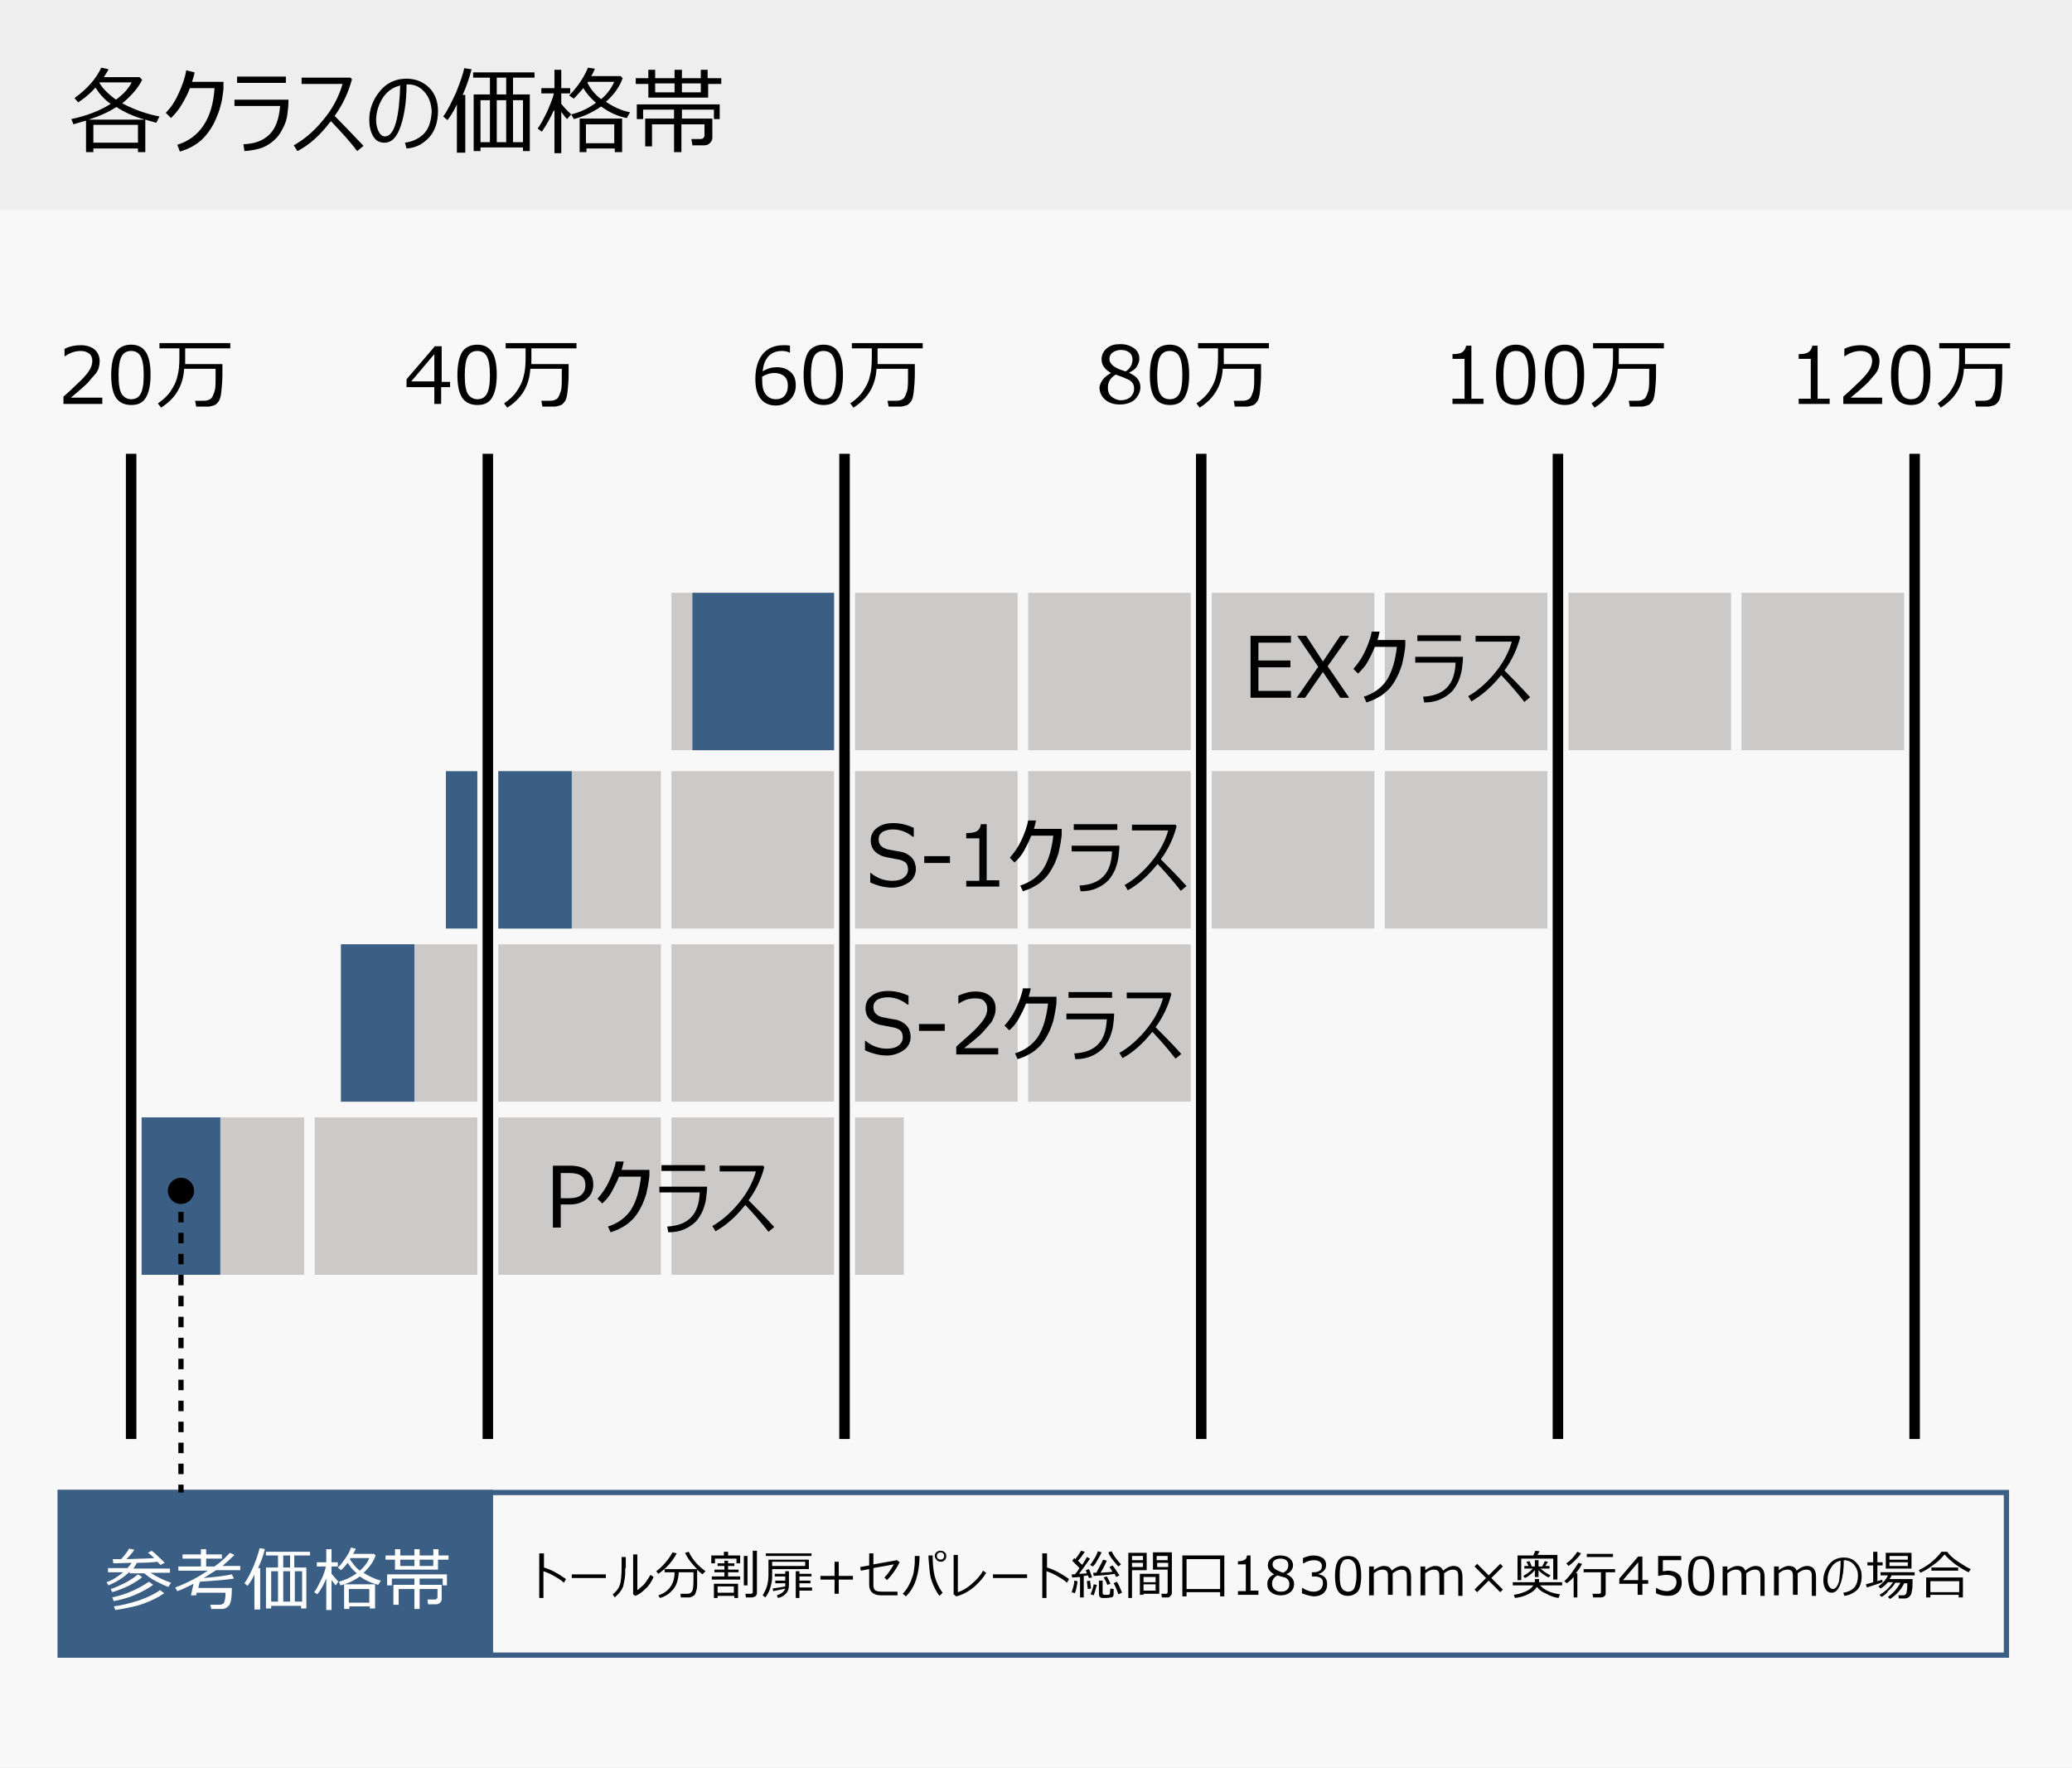 <?xml version="1.0" encoding="utf-8"?>
<!-- Generator: Adobe Illustrator 25.2.1, SVG Export Plug-In . SVG Version: 6.00 Build 0)  -->
<svg version="1.1" id="レイヤー_1" xmlns="http://www.w3.org/2000/svg" xmlns:xlink="http://www.w3.org/1999/xlink" x="0px"
	 y="0px" viewBox="0 0 395 337" style="enable-background:new 0 0 395 337;" xml:space="preserve">
<rect x="0" y="0" width="395" height="337" fill="#808080" stroke="none"/>
<style type="text/css">
	.st0{fill:#F9F8F8;}
	.st1{enable-background:new    ;}
	.st2{fill:none;stroke:#000000;stroke-width:2;}
	.st3{fill:#CCC9C9;}
	.st4{fill:#3B5E85;}
	.st5{fill:#EEEEEE;}
	.st6{fill:none;}
	.st7{fill:none;stroke:#3B5E85;}
	.st8{fill:#FFFFFF;}
	.st9{fill:none;stroke:#000000;stroke-dasharray:2,2;}
</style>
<g id="価格帯_0311更新_" transform="translate(-665 -9463)">
	<rect id="長方形_18" x="665" y="9465" class="st0" width="395" height="335"/>
	<g class="st1">
		<path d="M684.5,9540h-7.4v-1.4c0.8-0.7,1.7-1.5,2.6-2.4c1-0.9,1.7-1.7,2.2-2.4s0.7-1.4,0.7-2c0-0.6-0.2-1.1-0.6-1.4
			s-0.9-0.5-1.6-0.5c-1,0-2,0.3-3,1h-0.1v-1.4c1-0.5,2-0.7,3.1-0.7c1.1,0,2,0.3,2.6,0.8c0.6,0.5,1,1.3,1,2.2c0,0.5-0.1,1-0.2,1.4
			c-0.2,0.5-0.4,0.9-0.8,1.3s-0.8,0.9-1.2,1.4c-0.5,0.5-1.6,1.5-3.3,2.9h6V9540z"/>
		<path d="M690,9540.2c-1.3,0-2.3-0.5-2.9-1.4s-0.9-2.4-0.9-4.3s0.3-3.4,0.9-4.4c0.6-0.9,1.6-1.4,2.9-1.4c1.3,0,2.2,0.5,2.8,1.4
			c0.6,0.9,0.9,2.4,0.9,4.3c0,2-0.3,3.4-0.9,4.4C692.2,9539.8,691.3,9540.2,690,9540.2z M690,9529.9c-0.8,0-1.4,0.3-1.8,1
			c-0.4,0.7-0.6,1.9-0.6,3.6c0,1.7,0.2,3,0.6,3.6s1,1,1.8,1s1.4-0.3,1.8-1c0.4-0.7,0.6-1.9,0.6-3.6c0-1.7-0.2-2.9-0.6-3.6
			C691.4,9530.2,690.8,9529.9,690,9529.9z"/>
		<path d="M695.7,9540.7l-0.6-0.8c1-0.7,1.8-1.4,2.4-2.3c0.6-0.9,1.1-1.8,1.3-2.8c0.3-1,0.4-2.2,0.4-3.7v-1.7h-3.8v-1h13.5v1h-8.6
			v1.9c0,0.4,0,0.7,0,1.1h7.1v2c0,1.1-0.1,2.2-0.2,3.2c-0.1,1-0.3,1.7-0.6,2c-0.2,0.3-0.5,0.6-0.9,0.7c-0.4,0.1-0.7,0.2-0.9,0.2
			c-0.3,0-0.6,0-1,0c-0.6,0-1.1,0-1.4,0l-0.2-1.1c0.3,0,0.6,0,0.8,0c0.8,0,1.3,0,1.6-0.1c0.3-0.1,0.5-0.2,0.7-0.4s0.4-0.7,0.6-1.3
			c0.2-0.6,0.2-1.5,0.2-2.7v-1.6h-6C699.9,9536.6,698.4,9539,695.7,9540.7z"/>
	</g>
	<g class="st1">
		<path d="M750.7,9536.8h-1.6v3.2h-1.3v-3.2h-5.3v-1.5l5.4-6.3h1.3v6.8h1.6V9536.8z M747.8,9535.7v-5.2l-4.4,5.2H747.8z"/>
		<path d="M756,9540.2c-1.3,0-2.3-0.5-2.9-1.4s-0.9-2.4-0.9-4.3s0.3-3.4,0.9-4.4c0.6-0.9,1.6-1.4,2.9-1.4c1.3,0,2.2,0.5,2.8,1.4
			c0.6,0.9,0.9,2.4,0.9,4.3c0,2-0.3,3.4-0.9,4.4C758.2,9539.8,757.3,9540.2,756,9540.2z M756,9529.9c-0.8,0-1.4,0.3-1.8,1
			c-0.4,0.7-0.6,1.9-0.6,3.6c0,1.7,0.2,3,0.6,3.6s1,1,1.8,1s1.4-0.3,1.8-1c0.4-0.7,0.6-1.9,0.6-3.6c0-1.7-0.2-2.9-0.6-3.6
			C757.4,9530.2,756.8,9529.9,756,9529.9z"/>
		<path d="M761.7,9540.7l-0.6-0.8c1-0.7,1.8-1.4,2.4-2.3c0.6-0.9,1.1-1.8,1.3-2.8c0.3-1,0.4-2.2,0.4-3.7v-1.7h-3.8v-1h13.5v1h-8.6
			v1.9c0,0.4,0,0.7,0,1.1h7.1v2c0,1.1-0.1,2.2-0.2,3.2c-0.1,1-0.3,1.7-0.6,2c-0.2,0.3-0.5,0.6-0.9,0.7c-0.4,0.1-0.7,0.2-0.9,0.2
			c-0.3,0-0.6,0-1,0c-0.6,0-1.1,0-1.4,0l-0.2-1.1c0.3,0,0.6,0,0.8,0c0.8,0,1.3,0,1.6-0.1c0.3-0.1,0.5-0.2,0.7-0.4s0.4-0.7,0.6-1.3
			c0.2-0.6,0.2-1.5,0.2-2.7v-1.6h-6C765.9,9536.6,764.4,9539,761.7,9540.7z"/>
	</g>
	<g class="st1">
		<path d="M815.6,9528.9v1.3h-0.1c-0.4-0.2-0.9-0.3-1.4-0.3c-1.1,0-1.9,0.3-2.6,1c-0.6,0.7-1,1.6-1.1,2.9c0.9-0.6,1.8-0.8,2.7-0.8
			c1.1,0,1.9,0.3,2.6,0.9c0.7,0.6,1,1.4,1,2.6c0,1.1-0.4,2-1.1,2.7s-1.6,1.1-2.7,1.1c-1.2,0-2.2-0.4-2.9-1.3c-0.7-0.9-1-2.1-1-3.8
			c0-2,0.5-3.6,1.4-4.7c0.9-1.1,2.2-1.7,4-1.7C814.8,9528.8,815.2,9528.8,815.6,9528.9z M810.3,9534.8c0,0.4,0,0.6,0,0.7
			c0,1.2,0.2,2.1,0.7,2.7c0.5,0.6,1.1,0.9,1.9,0.9c0.7,0,1.3-0.2,1.7-0.7c0.4-0.5,0.6-1.1,0.6-1.9c0-0.7-0.2-1.3-0.6-1.7
			s-1.1-0.7-2-0.7C811.9,9534.1,811.1,9534.3,810.3,9534.8z"/>
		<path d="M822,9540.2c-1.3,0-2.3-0.5-2.9-1.4s-0.9-2.4-0.9-4.3s0.3-3.4,0.9-4.4c0.6-0.9,1.6-1.4,2.9-1.4c1.3,0,2.2,0.5,2.8,1.4
			c0.6,0.9,0.9,2.4,0.9,4.3c0,2-0.3,3.4-0.9,4.4C824.2,9539.8,823.3,9540.2,822,9540.2z M822,9529.9c-0.8,0-1.4,0.3-1.8,1
			c-0.4,0.7-0.6,1.9-0.6,3.6c0,1.7,0.2,3,0.6,3.6s1,1,1.8,1s1.4-0.3,1.8-1c0.4-0.7,0.6-1.9,0.6-3.6c0-1.7-0.2-2.9-0.6-3.6
			C823.4,9530.2,822.8,9529.9,822,9529.9z"/>
		<path d="M827.7,9540.7l-0.6-0.8c1-0.7,1.8-1.4,2.4-2.3c0.6-0.9,1.1-1.8,1.3-2.8c0.3-1,0.4-2.2,0.4-3.7v-1.7h-3.8v-1h13.5v1h-8.6
			v1.9c0,0.4,0,0.7,0,1.1h7.1v2c0,1.1-0.1,2.2-0.2,3.2c-0.1,1-0.3,1.7-0.6,2c-0.2,0.3-0.5,0.6-0.9,0.7c-0.4,0.1-0.7,0.2-0.9,0.2
			c-0.3,0-0.6,0-1,0c-0.6,0-1.1,0-1.4,0l-0.2-1.1c0.3,0,0.6,0,0.8,0c0.8,0,1.3,0,1.6-0.1c0.3-0.1,0.5-0.2,0.7-0.4s0.4-0.7,0.6-1.3
			c0.2-0.6,0.2-1.5,0.2-2.7v-1.6h-6C831.9,9536.6,830.4,9539,827.7,9540.7z"/>
	</g>
	<g class="st1">
		<path d="M876.8,9534.1L876.8,9534.1c-1.2-0.7-1.8-1.5-1.8-2.6c0-0.8,0.3-1.5,1-2.1s1.5-0.8,2.6-0.8c1.1,0,1.9,0.3,2.6,0.8
			s1,1.2,1,2c0,0.5-0.2,1-0.5,1.5c-0.3,0.5-0.8,0.8-1.4,1.1v0.1c1.4,0.6,2.1,1.5,2.1,2.7c0,0.9-0.4,1.7-1.1,2.4
			c-0.7,0.6-1.7,0.9-2.8,0.9c-1.2,0-2.1-0.3-2.8-0.9c-0.7-0.6-1.1-1.4-1.1-2.4C874.8,9535.7,875.5,9534.8,876.8,9534.1z
			 M877.7,9534.4c-1,0.6-1.5,1.4-1.5,2.5c0,0.7,0.2,1.3,0.7,1.7c0.5,0.4,1.1,0.7,1.8,0.7c0.7,0,1.3-0.2,1.8-0.6
			c0.4-0.4,0.7-0.9,0.7-1.6c0-0.5-0.1-0.8-0.3-1.1c-0.2-0.3-0.5-0.5-0.9-0.7C879.6,9535.1,878.8,9534.8,877.7,9534.4z M880.9,9531.5
			c0-0.5-0.2-1-0.6-1.3c-0.4-0.3-0.9-0.5-1.6-0.5c-0.6,0-1.2,0.2-1.6,0.5c-0.4,0.3-0.6,0.7-0.6,1.2c0,0.6,0.3,1,0.8,1.4
			c0.5,0.4,1.3,0.7,2.3,1C880.4,9533.3,880.9,9532.5,880.9,9531.5z"/>
		<path d="M888,9540.2c-1.3,0-2.3-0.5-2.9-1.4s-0.9-2.4-0.9-4.3s0.3-3.4,0.9-4.4c0.6-0.9,1.6-1.4,2.9-1.4c1.3,0,2.2,0.5,2.8,1.4
			c0.6,0.9,0.9,2.4,0.9,4.3c0,2-0.3,3.4-0.9,4.4C890.2,9539.8,889.3,9540.2,888,9540.2z M888,9529.9c-0.8,0-1.4,0.3-1.8,1
			c-0.4,0.7-0.6,1.9-0.6,3.6c0,1.7,0.2,3,0.6,3.6c0.4,0.7,1,1,1.8,1c0.8,0,1.4-0.3,1.8-1c0.4-0.7,0.6-1.9,0.6-3.6
			c0-1.7-0.2-2.9-0.6-3.6C889.4,9530.2,888.8,9529.9,888,9529.9z"/>
		<path d="M893.7,9540.7l-0.6-0.8c1-0.7,1.8-1.4,2.4-2.3c0.6-0.9,1.1-1.8,1.3-2.8c0.3-1,0.4-2.2,0.4-3.7v-1.7h-3.8v-1h13.5v1h-8.6
			v1.9c0,0.4,0,0.7,0,1.1h7.1v2c0,1.1-0.1,2.2-0.2,3.2c-0.1,1-0.3,1.7-0.6,2c-0.2,0.3-0.5,0.6-0.9,0.7c-0.4,0.1-0.7,0.2-0.9,0.2
			c-0.3,0-0.6,0-1,0c-0.6,0-1.1,0-1.4,0l-0.2-1.1c0.3,0,0.6,0,0.8,0c0.8,0,1.3,0,1.6-0.1c0.3-0.1,0.5-0.2,0.7-0.4s0.4-0.7,0.6-1.3
			c0.2-0.6,0.2-1.5,0.2-2.7v-1.6h-6C897.9,9536.6,896.4,9539,893.7,9540.7z"/>
	</g>
	<g class="st1">
		<path d="M947.8,9540h-5.9v-1h2.3v-7.6h-2.3v-0.9c0.9,0,1.5-0.1,1.9-0.4c0.4-0.3,0.6-0.7,0.7-1.2h1v10.1h2.3V9540z"/>
		<path d="M954,9540.2c-1.3,0-2.3-0.5-2.9-1.4s-0.9-2.4-0.9-4.3s0.3-3.4,0.9-4.4c0.6-0.9,1.6-1.4,2.9-1.4c1.3,0,2.2,0.5,2.8,1.4
			c0.6,0.9,0.9,2.4,0.9,4.3c0,2-0.3,3.4-0.9,4.4C956.2,9539.8,955.3,9540.2,954,9540.2z M954,9529.9c-0.8,0-1.4,0.3-1.8,1
			c-0.4,0.7-0.6,1.9-0.6,3.6c0,1.7,0.2,3,0.6,3.6c0.4,0.7,1,1,1.8,1c0.8,0,1.4-0.3,1.8-1c0.4-0.7,0.6-1.9,0.6-3.6
			c0-1.7-0.2-2.9-0.6-3.6C955.4,9530.2,954.8,9529.9,954,9529.9z"/>
		<path d="M963.3,9540.2c-1.3,0-2.3-0.5-2.9-1.4s-0.9-2.4-0.9-4.3s0.3-3.4,0.9-4.4c0.6-0.9,1.6-1.4,2.9-1.4c1.3,0,2.2,0.5,2.8,1.4
			c0.6,0.9,0.9,2.4,0.9,4.3c0,2-0.3,3.4-0.9,4.4C965.5,9539.8,964.6,9540.2,963.3,9540.2z M963.3,9529.9c-0.8,0-1.4,0.3-1.8,1
			c-0.4,0.7-0.6,1.9-0.6,3.6c0,1.7,0.2,3,0.6,3.6c0.4,0.7,1,1,1.8,1c0.8,0,1.4-0.3,1.8-1c0.4-0.7,0.6-1.9,0.6-3.6
			c0-1.7-0.2-2.9-0.6-3.6C964.7,9530.2,964.1,9529.9,963.3,9529.9z"/>
		<path d="M969,9540.7l-0.6-0.8c1-0.7,1.8-1.4,2.4-2.3c0.6-0.9,1.1-1.8,1.3-2.8c0.3-1,0.4-2.2,0.4-3.7v-1.7h-3.8v-1h13.5v1h-8.6v1.9
			c0,0.4,0,0.7,0,1.1h7.1v2c0,1.1-0.1,2.2-0.2,3.2c-0.1,1-0.3,1.7-0.6,2c-0.2,0.3-0.5,0.6-0.9,0.7c-0.4,0.1-0.7,0.2-0.9,0.2
			c-0.3,0-0.6,0-1,0c-0.6,0-1.1,0-1.4,0l-0.2-1.1c0.3,0,0.6,0,0.8,0c0.8,0,1.3,0,1.6-0.1c0.3-0.1,0.5-0.2,0.7-0.4s0.4-0.7,0.6-1.3
			c0.2-0.6,0.2-1.5,0.2-2.7v-1.6h-6C973.2,9536.6,971.7,9539,969,9540.7z"/>
	</g>
	<g class="st1">
		<path d="M1013.8,9540h-5.9v-1h2.3v-7.6h-2.3v-0.9c0.9,0,1.5-0.1,1.9-0.4c0.4-0.3,0.6-0.7,0.7-1.2h1v10.1h2.3V9540z"/>
		<path d="M1023.8,9540h-7.4v-1.4c0.8-0.7,1.7-1.5,2.6-2.4c1-0.9,1.7-1.7,2.2-2.4s0.7-1.4,0.7-2c0-0.6-0.2-1.1-0.6-1.4
			s-0.9-0.5-1.6-0.5c-1,0-2,0.3-3,1h-0.1v-1.4c1-0.5,2-0.7,3.1-0.7c1.1,0,2,0.3,2.6,0.8c0.6,0.5,1,1.3,1,2.2c0,0.5-0.1,1-0.2,1.4
			c-0.2,0.5-0.4,0.9-0.8,1.3c-0.3,0.4-0.8,0.9-1.2,1.4c-0.5,0.5-1.6,1.5-3.3,2.9h6V9540z"/>
		<path d="M1029.3,9540.2c-1.3,0-2.3-0.5-2.9-1.4s-0.9-2.4-0.9-4.3s0.3-3.4,0.9-4.4c0.6-0.9,1.6-1.4,2.9-1.4c1.3,0,2.2,0.5,2.8,1.4
			c0.6,0.9,0.9,2.4,0.9,4.3c0,2-0.3,3.4-0.9,4.4C1031.5,9539.8,1030.6,9540.2,1029.3,9540.2z M1029.3,9529.9c-0.8,0-1.4,0.3-1.8,1
			c-0.4,0.7-0.6,1.9-0.6,3.6c0,1.7,0.2,3,0.6,3.6c0.4,0.7,1,1,1.8,1c0.8,0,1.4-0.3,1.8-1c0.4-0.7,0.6-1.9,0.6-3.6
			c0-1.7-0.2-2.9-0.6-3.6C1030.7,9530.2,1030.1,9529.9,1029.3,9529.9z"/>
		<path d="M1035,9540.7l-0.6-0.8c1-0.7,1.8-1.4,2.4-2.3c0.6-0.9,1.1-1.8,1.3-2.8c0.3-1,0.4-2.2,0.4-3.7v-1.7h-3.8v-1h13.5v1h-8.6
			v1.9c0,0.4,0,0.7,0,1.1h7.1v2c0,1.1-0.1,2.2-0.2,3.2c-0.1,1-0.3,1.7-0.6,2c-0.2,0.3-0.5,0.6-0.9,0.7c-0.4,0.1-0.7,0.2-0.9,0.2
			c-0.3,0-0.6,0-1,0c-0.6,0-1.1,0-1.4,0l-0.2-1.1c0.3,0,0.6,0,0.8,0c0.8,0,1.3,0,1.6-0.1c0.3-0.1,0.5-0.2,0.7-0.4s0.4-0.7,0.6-1.3
			c0.2-0.6,0.2-1.5,0.2-2.7v-1.6h-6C1039.2,9536.6,1037.7,9539,1035,9540.7z"/>
	</g>
	<line id="線_6" class="st2" x1="690" y1="9549.5" x2="690" y2="9737.3"/>
	<line id="線_6-2" class="st2" x1="758" y1="9549.5" x2="758" y2="9737.3"/>
	<line id="線_6-3" class="st2" x1="826" y1="9549.5" x2="826" y2="9737.3"/>
	<line id="線_6-4" class="st2" x1="894" y1="9549.5" x2="894" y2="9737.3"/>
	<line id="線_6-5" class="st2" x1="962" y1="9549.5" x2="962" y2="9737.3"/>
	<line id="線_6-6" class="st2" x1="1030" y1="9549.5" x2="1030" y2="9737.3"/>
	<g id="p" transform="translate(0 -40)">
		<rect id="長方形_19" x="692" y="9716" class="st3" width="31" height="30"/>
		<rect id="長方形_26" x="725" y="9716" class="st3" width="31" height="30"/>
	</g>
	<g id="p-2" transform="translate(68 -40)">
		<rect id="長方形_19-2" x="692" y="9716" class="st3" width="31" height="30"/>
		<rect id="長方形_26-2" x="725" y="9716" class="st3" width="31" height="30"/>
	</g>
	<g id="s-2" transform="translate(68 -73)">
		<rect id="長方形_19-3" x="692" y="9716" class="st3" width="31" height="30"/>
		<rect id="長方形_26-3" x="725" y="9716" class="st3" width="31" height="30"/>
	</g>
	<g id="s-2-2" transform="translate(136 -73)">
		<rect id="長方形_19-4" x="692" y="9716" class="st3" width="31" height="30"/>
		<rect id="長方形_26-4" x="725" y="9716" class="st3" width="31" height="30"/>
	</g>
	<g id="s-1" transform="translate(68 -106)">
		<rect id="長方形_19-5" x="692" y="9716" class="st3" width="31" height="30"/>
		<rect id="長方形_26-5" x="725" y="9716" class="st3" width="31" height="30"/>
	</g>
	<g id="s-1-2" transform="translate(136 -106)">
		<rect id="長方形_19-6" x="692" y="9716" class="st3" width="31" height="30"/>
		<rect id="長方形_26-6" x="725" y="9716" class="st3" width="31" height="30"/>
	</g>
	<g id="s-1-3" transform="translate(204 -106)">
		<rect id="長方形_19-7" x="692" y="9716" class="st3" width="31" height="30"/>
		<rect id="長方形_26-7" x="725" y="9716" class="st3" width="31" height="30"/>
	</g>
	<g id="EX" transform="translate(136 -140)">
		<rect id="長方形_19-8" x="692" y="9716" class="st3" width="31" height="30"/>
		<rect id="長方形_26-8" x="725" y="9716" class="st3" width="31" height="30"/>
	</g>
	<g id="EX-2" transform="translate(204 -140)">
		<rect id="長方形_19-9" x="692" y="9716" class="st3" width="31" height="30"/>
		<rect id="長方形_26-9" x="725" y="9716" class="st3" width="31" height="30"/>
	</g>
	<g id="EX-3" transform="translate(272 -140)">
		<rect id="長方形_19-10" x="692" y="9716" class="st3" width="31" height="30"/>
		<rect id="長方形_26-10" x="725" y="9716" class="st3" width="31" height="30"/>
	</g>
	<rect id="_32万" x="730" y="9643" class="st3" width="26" height="30"/>
	<rect id="_39万" x="750" y="9610" class="st4" width="6" height="30"/>
	<rect id="_50万" x="793" y="9576" class="st3" width="31" height="30"/>
	<rect id="マーキング" x="692" y="9676" class="st4" width="15" height="30"/>
	<rect id="マーキング-2" x="797" y="9576" class="st4" width="27" height="30"/>
	<rect id="マーキング-3" x="730" y="9643" class="st4" width="14" height="30"/>
	<g class="st1">
		<path d="M771.9,9692.6v4.4h-1.5v-11.8h3.2c1.5,0,2.6,0.3,3.4,1s1.1,1.5,1.1,2.6c0,1.1-0.4,2-1.2,2.7c-0.8,0.7-1.9,1.1-3.3,1.1
			H771.9z M771.9,9686.5v4.9h1.5c1.2,0,2-0.2,2.5-0.7c0.5-0.5,0.7-1.1,0.7-1.8s-0.2-1.3-0.7-1.7s-1.3-0.6-2.3-0.6H771.9z"/>
		<path d="M783.9,9684.4c-0.1,0.5-0.2,1-0.4,1.6h5.3l0,1.1c0,0.3-0.1,0.8-0.2,1.5c-0.1,0.7-0.3,1.4-0.4,2c-0.2,0.6-0.4,1.2-0.7,1.9
			c-0.3,0.6-0.6,1.2-1,1.8s-0.8,1.1-1.3,1.5c-0.5,0.5-1.1,0.9-1.7,1.2c-0.6,0.4-1.3,0.6-2.1,0.9l-0.5-1.1c1.9-0.6,3.4-1.7,4.4-3.2
			c1-1.6,1.6-3.7,1.9-6.3h-4.2c-0.4,1-0.9,2-1.4,2.9c-0.5,0.9-1.1,1.6-1.8,2.2l-0.9-0.9c0.8-0.9,1.6-2,2.2-3.3s1.1-2.6,1.3-3.8
			L783.9,9684.4z"/>
		<path d="M799.8,9689c0,0.9-0.1,1.8-0.2,2.5c-0.1,0.7-0.3,1.4-0.6,2.2c-0.3,0.7-0.7,1.4-1.3,2.1c-0.6,0.6-1.3,1.1-2.2,1.5
			c-0.9,0.4-1.9,0.6-3.1,0.6l-0.2-1.1c1.9-0.1,3.4-0.6,4.5-1.7c1.1-1.1,1.6-2.7,1.7-4.8h-7.7v-1.1H799.8z M799.4,9686.2h-8.3v-1.1
			h8.3V9686.2z"/>
		<path d="M801.4,9697.7l-0.6-1c1.6-0.9,3.3-2.3,4.9-4.2c1.6-1.9,2.8-4,3.4-6.2h-6.9v-1.1h8.3l0.2,0.3c-0.6,2.3-1.6,4.4-3,6.3
			c1.3,1.3,3,3,4.9,5.1l-1.1,0.9c-1.1-1.4-2.5-3.1-4.4-5.1c-0.1,0.1-0.1,0.1-0.2,0.2C805.2,9695,803.4,9696.6,801.4,9697.7z"/>
	</g>
	<g class="st1">
		<path d="M834.1,9664.2c-1.3,0-2.7-0.3-4.2-1v-1.8h0.1c1.2,1,2.6,1.5,4.1,1.5c0.9,0,1.7-0.2,2.2-0.6c0.5-0.4,0.8-0.9,0.8-1.5
			c0-0.5-0.1-0.9-0.3-1.2s-0.6-0.5-1.2-0.7l-2.6-0.5c-1-0.2-1.7-0.6-2.2-1.1c-0.5-0.5-0.8-1.2-0.8-2.1c0-1,0.4-1.8,1.2-2.4
			s1.8-0.9,3.1-0.9c1.3,0,2.6,0.3,3.9,0.9v1.7H838c-1.1-0.9-2.4-1.4-3.8-1.4c-0.8,0-1.5,0.2-2,0.5c-0.5,0.4-0.7,0.8-0.7,1.4
			c0,1,0.6,1.6,1.7,1.9c0.7,0.1,1.4,0.3,2.2,0.4s1.4,0.4,1.7,0.6c0.3,0.2,0.6,0.4,0.8,0.7c0.2,0.2,0.4,0.5,0.5,0.9
			c0.1,0.3,0.2,0.7,0.2,1.1c0,1-0.4,1.9-1.2,2.5S835.4,9664.2,834.1,9664.2z"/>
		<path d="M845.1,9659.5h-4.9v-1.3h4.9V9659.5z"/>
		<path d="M855.2,9664h-7.9v-1.5c0.8-0.7,1.8-1.6,2.8-2.5s1.8-1.8,2.3-2.5c0.5-0.7,0.8-1.4,0.8-2.2c0-0.6-0.2-1.1-0.6-1.5
			c-0.4-0.4-1-0.5-1.7-0.5c-1.1,0-2.1,0.3-3.1,1h-0.1v-1.5c1.1-0.5,2.1-0.8,3.3-0.8c1.2,0,2.1,0.3,2.8,0.9c0.7,0.6,1,1.4,1,2.4
			c0,0.5-0.1,1-0.3,1.5c-0.2,0.5-0.4,1-0.8,1.4c-0.4,0.5-0.8,0.9-1.3,1.5s-1.7,1.6-3.6,3.1h6.5V9664z"/>
		<path d="M861.5,9651.4c-0.1,0.5-0.2,1-0.4,1.6h5.3l0,1.1c0,0.3-0.1,0.8-0.2,1.5c-0.1,0.7-0.3,1.4-0.4,2c-0.2,0.6-0.4,1.2-0.7,1.9
			c-0.3,0.6-0.6,1.2-1,1.8s-0.8,1.1-1.3,1.5c-0.5,0.5-1.1,0.9-1.7,1.2c-0.6,0.4-1.3,0.6-2.1,0.9l-0.5-1.1c1.9-0.6,3.4-1.7,4.4-3.2
			c1-1.6,1.6-3.7,1.9-6.3h-4.2c-0.4,1-0.9,2-1.4,2.9c-0.5,0.9-1.1,1.6-1.8,2.2l-0.9-0.9c0.8-0.9,1.6-2,2.2-3.3s1.1-2.6,1.3-3.8
			L861.5,9651.4z"/>
		<path d="M877.4,9656c0,0.9-0.1,1.8-0.2,2.5c-0.1,0.7-0.3,1.4-0.6,2.2c-0.3,0.7-0.7,1.4-1.3,2.1c-0.6,0.6-1.3,1.1-2.2,1.5
			c-0.9,0.4-1.9,0.6-3.1,0.6l-0.2-1.1c1.9-0.1,3.4-0.6,4.5-1.7c1.1-1.1,1.6-2.7,1.7-4.8h-7.7v-1.1H877.4z M877,9653.2h-8.3v-1.1h8.3
			V9653.2z"/>
		<path d="M879,9664.7l-0.6-1c1.6-0.9,3.3-2.3,4.9-4.2c1.6-1.9,2.8-4,3.4-6.2h-6.9v-1.1h8.3l0.2,0.3c-0.6,2.3-1.6,4.4-3,6.3
			c1.3,1.3,3,3,4.9,5.1l-1.1,0.9c-1.1-1.4-2.5-3.1-4.4-5.1c-0.1,0.1-0.1,0.1-0.2,0.2C882.8,9662,881,9663.6,879,9664.7z"/>
	</g>
	<g class="st1">
		<path d="M835.1,9632.2c-1.3,0-2.7-0.3-4.2-1v-1.8h0.1c1.2,1,2.6,1.5,4.1,1.5c0.9,0,1.7-0.2,2.2-0.6c0.5-0.4,0.8-0.9,0.8-1.5
			c0-0.5-0.1-0.9-0.3-1.2s-0.6-0.5-1.2-0.7l-2.6-0.5c-1-0.2-1.7-0.6-2.2-1.1c-0.5-0.5-0.8-1.2-0.8-2.1c0-1,0.4-1.8,1.2-2.4
			s1.8-0.9,3.1-0.9c1.3,0,2.6,0.3,3.9,0.9v1.7H839c-1.1-0.9-2.4-1.4-3.8-1.4c-0.8,0-1.5,0.2-2,0.5c-0.5,0.4-0.7,0.8-0.7,1.4
			c0,1,0.6,1.6,1.7,1.9c0.7,0.1,1.4,0.3,2.2,0.4s1.4,0.4,1.7,0.6c0.3,0.2,0.6,0.4,0.8,0.7c0.2,0.2,0.4,0.5,0.5,0.9
			c0.1,0.3,0.2,0.7,0.2,1.1c0,1-0.4,1.9-1.2,2.5S836.4,9632.2,835.1,9632.2z"/>
		<path d="M846.1,9627.5h-4.9v-1.3h4.9V9627.5z"/>
		<path d="M855.5,9632h-6.3v-1.1h2.5v-8.1h-2.5v-1c1,0,1.6-0.1,2.1-0.4c0.4-0.3,0.6-0.7,0.7-1.3h1.1v10.7h2.4V9632z"/>
		<path d="M862.5,9619.4c-0.1,0.5-0.2,1-0.4,1.6h5.3l0,1.1c0,0.3-0.1,0.8-0.2,1.5c-0.1,0.7-0.3,1.4-0.4,2c-0.2,0.6-0.4,1.2-0.7,1.9
			c-0.3,0.6-0.6,1.2-1,1.8s-0.8,1.1-1.3,1.5c-0.5,0.5-1.1,0.9-1.7,1.2c-0.6,0.4-1.3,0.6-2.1,0.9l-0.5-1.1c1.9-0.6,3.4-1.7,4.4-3.2
			c1-1.6,1.6-3.7,1.9-6.3h-4.2c-0.4,1-0.9,2-1.4,2.9c-0.5,0.9-1.1,1.6-1.8,2.2l-0.9-0.9c0.8-0.9,1.6-2,2.2-3.3s1.1-2.6,1.3-3.8
			L862.5,9619.4z"/>
		<path d="M878.4,9624c0,0.9-0.1,1.8-0.2,2.5c-0.1,0.7-0.3,1.4-0.6,2.2c-0.3,0.7-0.7,1.4-1.3,2.1c-0.6,0.6-1.3,1.1-2.2,1.5
			c-0.9,0.4-1.9,0.6-3.1,0.6l-0.2-1.1c1.9-0.1,3.4-0.6,4.5-1.7c1.1-1.1,1.6-2.7,1.7-4.8h-7.7v-1.1H878.4z M878,9621.2h-8.3v-1.1h8.3
			V9621.2z"/>
		<path d="M880,9632.7l-0.6-1c1.6-0.9,3.3-2.3,4.9-4.2c1.6-1.9,2.8-4,3.4-6.2h-6.9v-1.1h8.3l0.2,0.3c-0.6,2.3-1.6,4.4-3,6.3
			c1.3,1.3,3,3,4.9,5.1l-1.1,0.9c-1.1-1.4-2.5-3.1-4.4-5.1c-0.1,0.1-0.1,0.1-0.2,0.2C883.8,9630,882,9631.6,880,9632.7z"/>
	</g>
	<g class="st1">
		<path d="M911.1,9596h-7.7v-11.8h7.7v1.3h-6.2v3.4h6.1v1.3h-6.1v4.5h6.2V9596z"/>
		<path d="M922.2,9584.2l-4.1,5.8l4.1,6h-1.7l-3.3-4.9l-3.4,4.9h-1.6l4.1-5.9l-4-5.9h1.7l3.2,4.9l3.3-4.9H922.2z"/>
		<path d="M928,9583.4c-0.1,0.5-0.2,1-0.4,1.6h5.3l0,1.1c0,0.3-0.1,0.8-0.2,1.5c-0.1,0.7-0.3,1.4-0.4,2c-0.2,0.6-0.4,1.2-0.7,1.9
			c-0.3,0.6-0.6,1.2-1,1.8s-0.8,1.1-1.3,1.5c-0.5,0.5-1.1,0.9-1.7,1.2c-0.6,0.4-1.3,0.6-2.1,0.9l-0.5-1.1c1.9-0.6,3.4-1.7,4.4-3.2
			c1-1.6,1.6-3.7,1.9-6.3h-4.2c-0.4,1-0.9,2-1.4,2.9c-0.5,0.9-1.2,1.6-1.8,2.2l-0.9-0.9c0.8-0.9,1.6-2,2.2-3.3s1.1-2.6,1.3-3.8
			L928,9583.4z"/>
		<path d="M943.9,9588c0,0.9-0.1,1.8-0.2,2.5c-0.1,0.7-0.3,1.4-0.6,2.2c-0.3,0.7-0.7,1.4-1.3,2.1c-0.6,0.6-1.3,1.1-2.2,1.5
			c-0.9,0.4-1.9,0.6-3.1,0.6l-0.2-1.1c1.9-0.1,3.4-0.6,4.5-1.7c1.1-1.1,1.6-2.7,1.7-4.8h-7.7v-1.1H943.9z M943.5,9585.2h-8.3v-1.1
			h8.3V9585.2z"/>
		<path d="M945.5,9596.7l-0.6-1c1.6-0.9,3.3-2.3,4.9-4.2c1.6-1.9,2.8-4,3.4-6.2h-6.9v-1.1h8.3l0.2,0.3c-0.6,2.3-1.6,4.4-3,6.3
			c1.3,1.3,3,3,4.9,5.1l-1.1,0.9c-1.1-1.4-2.5-3.1-4.4-5.1c-0.1,0.1-0.1,0.1-0.2,0.2C949.3,9594,947.4,9595.6,945.5,9596.7z"/>
	</g>
	<rect id="長方形_20" x="665" y="9463" class="st5" width="395" height="40"/>
	<g class="st1">
		<path d="M691.3,9491.3h-8.5v0.7h-1.4v-6c-0.7,0.2-1.5,0.4-2.4,0.7l-0.4-1c2.8-0.6,5.3-1.5,7.5-2.9c-1.3-0.9-2.2-2-2.9-3.1
			c-0.9,1-2,2-3.3,2.8l-0.7-0.8c2.5-1.8,4.2-3.8,5.1-5.8l1.4,0.3c-0.2,0.4-0.5,0.9-0.9,1.5h6.8l0.5,0.5c-0.7,1.5-2,3-3.8,4.5l0,0
			c2.5,1.3,4.9,2.1,7.1,2.5l-0.6,1.2c-0.7-0.2-1.5-0.4-2.1-0.6v6.2h-1.4V9491.3z M681.9,9485.8h10.7c-2.1-0.6-3.9-1.4-5.4-2.4
			C685.8,9484.3,684.1,9485.1,681.9,9485.8z M682.8,9490.2h8.5v-3.4h-8.5V9490.2z M687.1,9482c1.4-1,2.4-2.1,3-3.3l-6.2,0
			C684.5,9479.8,685.6,9480.9,687.1,9482z"/>
		<path d="M702.1,9476.8c-0.1,0.6-0.3,1.2-0.5,1.8h6l0,1.2c0,0.4-0.1,0.9-0.2,1.7s-0.3,1.5-0.5,2.2s-0.5,1.4-0.8,2.1s-0.7,1.4-1.1,2
			s-0.9,1.2-1.4,1.7s-1.2,1-1.9,1.4s-1.5,0.7-2.4,1l-0.5-1.3c2.2-0.7,3.8-1.9,5-3.7s1.9-4.1,2.1-7.1h-4.7c-0.4,1.1-1,2.2-1.6,3.2
			c-0.6,1-1.3,1.8-2,2.5l-1-1c1-1,1.8-2.2,2.5-3.8c0.7-1.5,1.2-3,1.4-4.3L702.1,9476.8z"/>
		<path d="M720,9481.9c0,1.1-0.1,2-0.2,2.8c-0.1,0.8-0.3,1.6-0.7,2.4s-0.8,1.6-1.5,2.3c-0.7,0.7-1.5,1.3-2.5,1.7
			c-1,0.4-2.2,0.6-3.5,0.7l-0.2-1.3c2.2-0.1,3.8-0.7,5-1.9c1.2-1.2,1.8-3,2-5.4h-8.7v-1.2H720z M719.5,9478.8h-9.3v-1.2h9.3V9478.8z
			"/>
		<path d="M721.7,9491.8l-0.7-1.1c1.8-1,3.7-2.5,5.5-4.7c1.8-2.1,3.1-4.5,3.8-7h-7.8v-1.2h9.3l0.3,0.3c-0.7,2.6-1.8,4.9-3.3,7
			c1.5,1.5,3.3,3.4,5.5,5.7l-1.2,1c-1.2-1.6-2.9-3.5-5-5.7c-0.1,0.1-0.1,0.2-0.2,0.2C726,9488.8,724,9490.6,721.7,9491.8z"/>
		<path d="M742.5,9491.3l-0.3-1.1c1.5-0.2,2.7-0.8,3.6-1.7s1.4-2.3,1.5-4.3c-0.1-1.5-0.5-2.7-1.4-3.7c-0.9-1-2-1.5-3.4-1.4
			c0,3.2-0.4,5.8-1.1,7.9s-1.7,3.2-3.1,3.2c-1,0-1.7-0.4-2.2-1.3s-0.7-1.9-0.7-3.1c0-2,0.7-3.8,2-5.4c1.3-1.6,3-2.4,5.1-2.4
			c1.7,0,3.2,0.6,4.3,1.7s1.7,2.6,1.7,4.4c0,2.2-0.6,3.9-1.7,5.1S744.3,9491.2,742.5,9491.3z M741.3,9479.3c-1.3,0.3-2.4,1-3.3,2.3
			c-0.8,1.3-1.3,2.7-1.3,4.3c0,0.9,0.2,1.6,0.5,2.2c0.3,0.6,0.7,0.9,1.2,0.9c0.9,0,1.6-0.9,2.1-2.7
			C741,9484.4,741.2,9482.1,741.3,9479.3z"/>
		<path d="M752.1,9492.1l0-9.2c-0.5,1.1-1.1,2.1-1.8,3l-0.8-0.7c0.8-1.1,1.6-2.7,2.5-4.7c0.8-2,1.3-3.5,1.5-4.5l1.4,0.2
			c-0.4,1.6-1,3.3-1.7,4.9h0.5v11H752.1z M764.7,9491.1h-8.1v0.7h-1.3V9481h3.1v-3.2h-3.2v-1h11.7v1h-4.1v3.2h3.2v10.8h-1.3V9491.1z
			 M756.6,9490.1h1.8v-8h-1.8V9490.1z M759.7,9481h1.8v-3.2h-1.8V9481z M759.7,9490.1h1.8v-8h-1.8V9490.1z M762.8,9490.1h1.9v-8
			h-1.9V9490.1z"/>
		<path d="M770.5,9484.2c-0.6,1.3-1.3,2.6-2.2,3.9l-0.8-0.6c0.6-0.8,1.1-1.8,1.8-3.2c0.6-1.4,1.1-2.6,1.3-3.5h-2.4v-1h2.5v-3.5h1.3
			v3.5h1.7v1H772v2c0.4,0.5,1,1.2,1.9,2l-0.8,0.9c-0.3-0.3-0.7-0.8-1.1-1.4v7.9h-1.3v-8.2L770.5,9484.2z M779.6,9483.3
			c-1.6,1.1-3.3,1.9-5.2,2.4l-0.5-0.9c1.7-0.4,3.2-1.1,4.7-2.2c-1-0.9-1.8-1.8-2.4-2.8c-0.7,0.8-1.3,1.5-1.8,2l-0.9-0.6
			c0.6-0.6,1.3-1.4,2-2.4s1.2-2,1.6-2.9l1.3,0.2c-0.2,0.5-0.4,1-0.7,1.4h5.6l0.4,0.4c-0.6,1.7-1.7,3.2-3.2,4.5c1.5,1,3,1.7,4.6,2
			l-0.6,1.1C782.8,9485.2,781.1,9484.4,779.6,9483.3z M782.2,9491.3h-5.4v0.7h-1.3v-6.4h8.1v6.4h-1.4V9491.3z M776.7,9490.3h5.4
			v-3.6h-5.4V9490.3z M779.6,9481.9c1.1-0.9,1.9-2,2.5-3.3h-5l-0.1,0.2C777.6,9480,778.4,9481,779.6,9481.9z"/>
		<path d="M802.5,9479H800v2.6h-11.4v-2.6h-2.4v-1.1h2.4v-1.6h1.3v1.6h3.7v-1.6h1.4v1.6h3.6v-1.6h1.3v1.6h2.6V9479z M802.3,9485.7
			h-1.2v-1.8l-6.1,0v1.7h5.8v3.7c0,0.4-0.2,0.7-0.5,1s-0.7,0.4-1,0.4H797l-0.2-1.2h1.8c0.2,0,0.4-0.1,0.5-0.2s0.2-0.3,0.2-0.4v-2.2
			h-4.4v5.3h-1.4v-5.3h-4.2v4.2H788v-5.3h5.5v-1.7l-5.9,0v1.8h-1.2v-2.8h15.8V9485.7z M793.6,9480.6v-1.7h-3.7v1.7H793.6z
			 M798.6,9480.6v-1.7H795v1.7H798.6z"/>
	</g>
	<g id="グループ_2" transform="translate(-30 3)">
		<g id="枠" transform="translate(706 9744)">
			<rect class="st6" width="372" height="32"/>
			<rect x="0.5" y="0.5" class="st7" width="371" height="31"/>
		</g>
		<rect id="枠-2" x="706" y="9744" class="st4" width="83" height="32"/>
		<g class="st1">
			<path class="st8" d="M719.7,9759.6c-1.1,1.1-2.4,1.9-4,2.6l-0.4-0.6c1.2-0.4,2.2-1.1,3.2-1.9h-2.9v-0.8h3.7
				c0.3-0.3,0.6-0.7,0.8-1l-3.5,0.1l-0.1-0.8c0.3,0,0.8,0,1.6,0c0.7-0.8,1.2-1.4,1.5-2l1,0.2c-0.3,0.5-0.8,1.1-1.5,1.8
				c2.4-0.1,4.2-0.1,5.3-0.2c-0.3-0.3-0.7-0.7-1.2-1l0.7-0.4c0.2,0.1,1.1,0.9,2.5,2.3l-0.8,0.4c-0.2-0.2-0.4-0.4-0.6-0.6
				c-0.9,0.1-2.1,0.2-3.9,0.2c-0.2,0.4-0.4,0.7-0.7,1.1h7v0.8h-3.7c1.2,0.8,2.5,1.4,3.9,1.9l-0.5,0.8c-0.6-0.2-1.4-0.6-2.4-1.1
				c-1-0.5-1.7-1.1-2.2-1.5H719.7z M716.4,9763.5l-0.3-0.6c0.7-0.2,1.6-0.6,2.6-1.1c1-0.5,1.9-1.1,2.6-1.7l0.8,0.5
				c-0.6,0.6-1.5,1.1-2.6,1.7C718.4,9762.8,717.4,9763.2,716.4,9763.5z M716.7,9765.2l-0.3-0.7c2.8-0.6,5.1-1.7,7-3l0.8,0.6
				c-0.8,0.6-1.9,1.2-3.2,1.8S718.2,9764.9,716.7,9765.2z M717,9766.9l-0.3-0.7c1.7-0.2,3.4-0.7,5-1.2c1.6-0.6,2.9-1.2,3.8-1.9
				l0.8,0.6c-1,0.7-2.3,1.4-4,2S718.8,9766.6,717,9766.9z"/>
			<path class="st8" d="M735.3,9766.8l-0.2-0.9h1.7c0.5,0,0.9-0.2,1-0.6s0.2-1,0.2-1.7h-5.5l-0.1,0.5h-1l0.5-2.2
				c-1.2,0.6-2.2,1.1-3.1,1.4l-0.4-0.7c2.2-0.8,4.3-1.9,6.2-3.2H729v-0.8h4.3v-1.5h-3.5v-0.8h3.5v-1h1v1h3v0.8h-3v1.5h1.6
				c1.4-1,2.3-1.9,2.9-2.6l0.9,0.4c-0.8,0.8-1.6,1.5-2.3,2.1l0,0h3.4v0.8h-4.6c-1,0.6-1.8,1.2-2.4,1.5c2.3-0.2,4.1-0.4,5.4-0.7
				l0.4,0.8c-1.1,0.2-3.3,0.4-6.5,0.6l-0.3,1.2h6.4c0,1.9-0.2,3-0.6,3.4s-0.8,0.6-1.2,0.6H735.3z"/>
			<path class="st8" d="M743.5,9766.8l0-6.7c-0.3,0.8-0.8,1.5-1.3,2.2l-0.6-0.5c0.6-0.8,1.2-2,1.8-3.4c0.6-1.5,0.9-2.5,1.1-3.3
				l1,0.2c-0.3,1.2-0.7,2.3-1.3,3.6h0.4v7.9H743.5z M752.6,9766.1h-5.9v0.5h-1v-7.8h2.3v-2.3h-2.3v-0.7h8.4v0.7h-3v2.3h2.3v7.8h-1
				V9766.1z M746.7,9765.3h1.3v-5.8h-1.3V9765.3z M749,9758.8h1.3v-2.3H749V9758.8z M749,9765.3h1.3v-5.8H749V9765.3z M751.2,9765.3
				h1.4v-5.8h-1.4V9765.3z"/>
			<path class="st8" d="M757.1,9761.1c-0.4,1-0.9,1.9-1.6,2.8l-0.6-0.4c0.4-0.5,0.8-1.3,1.3-2.3s0.8-1.9,0.9-2.6h-1.7v-0.8h1.8v-2.5
				h1v2.5h1.2v0.8h-1.2v1.4c0.3,0.3,0.7,0.8,1.3,1.5l-0.5,0.7c-0.2-0.2-0.5-0.6-0.8-1v5.7h-1v-6L757.1,9761.1z M763.6,9760.5
				c-1.1,0.8-2.4,1.4-3.7,1.7l-0.3-0.7c1.2-0.3,2.3-0.8,3.4-1.6c-0.7-0.6-1.3-1.3-1.7-2c-0.5,0.6-0.9,1.1-1.3,1.4l-0.6-0.5
				c0.5-0.4,0.9-1,1.4-1.7s0.9-1.4,1.1-2.1l0.9,0.2c-0.1,0.4-0.3,0.7-0.5,1h4l0.3,0.3c-0.4,1.2-1.2,2.3-2.3,3.3
				c1.1,0.7,2.2,1.2,3.3,1.5l-0.5,0.8C765.9,9761.8,764.7,9761.3,763.6,9760.5z M765.5,9766.2h-3.9v0.5h-1v-4.7h5.9v4.6h-1V9766.2z
				 M761.5,9765.5h3.9v-2.6h-3.9V9765.5z M763.6,9759.4c0.8-0.7,1.4-1.4,1.8-2.4h-3.6l-0.1,0.2
				C762.2,9758,762.8,9758.8,763.6,9759.4z"/>
			<path class="st8" d="M780.4,9757.3h-1.9v1.9h-8.2v-1.9h-1.8v-0.8h1.8v-1.2h1v1.2h2.7v-1.2h1v1.2h2.6v-1.2h1v1.2h1.9V9757.3z
				 M780.3,9762.2h-0.9v-1.3l-4.4,0v1.2h4.2v2.7c0,0.3-0.1,0.5-0.3,0.7c-0.2,0.2-0.5,0.3-0.7,0.3h-1.6l-0.1-0.9h1.3
				c0.2,0,0.3,0,0.4-0.1c0.1-0.1,0.2-0.2,0.2-0.3v-1.6H775v3.8h-1v-3.8h-3v3h-1v-3.8h4v-1.2l-4.3,0v1.3h-0.9v-2.1h11.4V9762.2z
				 M774,9758.5v-1.2h-2.7v1.2H774z M777.6,9758.5v-1.2H775v1.2H777.6z"/>
		</g>
		<g class="st1">
			<path d="M802.9,9761l-0.4,0.7c-0.5-0.5-1.2-0.9-1.9-1.3s-1.4-0.7-2-0.9v5.1h-0.8v-8.5h0.9v2.7
				C800.1,9759.2,801.5,9760,802.9,9761z"/>
			<path d="M810.6,9760.8H804v-0.7h6.5V9760.8z"/>
			<path d="M814.2,9758.9c0,0.8,0,1.4-0.1,2c-0.1,0.5-0.2,1-0.3,1.5c-0.2,0.5-0.4,0.8-0.7,1.2c-0.3,0.3-0.6,0.6-0.9,0.9l-0.4-0.6
				c0.3-0.2,0.6-0.5,0.9-0.9c0.3-0.4,0.5-0.9,0.6-1.4c0.1-0.6,0.2-1.5,0.2-2.7v-2.1h0.8V9758.9z M819.6,9760.6
				c-0.4,0.9-0.9,1.7-1.6,2.3c-0.7,0.7-1.3,1.1-1.9,1.3l-0.4-0.3v-7.6h0.8v6.8c0.2-0.1,0.6-0.5,1.2-1c0.5-0.6,0.9-1.2,1.3-1.9
				L819.6,9760.6z"/>
			<path d="M820.5,9760l-0.4-0.5c0.6-0.4,1.2-1,1.8-1.7c0.6-0.7,1-1.3,1.3-1.9l0.8,0.2C823.2,9757.6,822.1,9758.9,820.5,9760z
				 M820.8,9764.6l-0.3-0.5c1-0.3,1.8-0.9,2.3-1.6c0.5-0.7,0.8-1.6,0.8-2.8h-1.9v-0.6h6.2c-1-1-1.8-2-2.3-3.1l0.7-0.2
				c0.7,1.5,1.8,2.7,3.2,3.7l-0.6,0.6c-0.4-0.3-0.7-0.6-1-0.9v2.3c0,0.6,0,1.1-0.1,1.5s-0.2,0.7-0.3,0.9c-0.1,0.2-0.3,0.3-0.5,0.4
				c-0.2,0.1-0.4,0.2-0.6,0.2c-0.2,0-0.6,0-1.2,0h-0.4l-0.1-0.7h1.3c0.4,0,0.7-0.1,0.9-0.4c0.2-0.3,0.3-0.9,0.3-2v-1.7h-2.8
				c-0.1,1.4-0.4,2.5-1.1,3.3S821.9,9764.3,820.8,9764.6z"/>
			<path d="M830.7,9761.1v-0.6h2.4v-0.8h-1.9v-0.5h1.9v-0.7h-1.3v-0.5h1.3v-0.5h0.7v0.5h1.2v0.5h-1.2v0.7h2v0.5h-2v0.8h2.3v0.6
				H830.7z M835.4,9758v-0.9h-4.1v0.9h-0.7v-1.5h2.4v-0.7h0.8v0.7h2.3v1.5H835.4z M834.9,9764.2h-3.1v0.4h-0.7v-2.7h4.6v2.7h-0.7
				V9764.2z M831.8,9763.6h3.1v-1.2h-3.1V9763.6z M836.8,9762.2v-5.6h0.7v5.6H836.8z M838.4,9764.5h-1.2l-0.1-0.7h1
				c0.3,0,0.4-0.1,0.4-0.4v-7.8h0.8v8.1c0,0.2-0.1,0.4-0.3,0.6C838.7,9764.4,838.5,9764.5,838.4,9764.5z"/>
			<path d="M842.2,9759v1c0,0.6,0,1.2-0.1,1.6c-0.1,0.5-0.2,1-0.4,1.5c-0.2,0.5-0.5,1-0.8,1.4l-0.5-0.4c0.3-0.5,0.6-1.1,0.8-1.7
				c0.2-0.7,0.3-1.4,0.3-2.1v-3h7.7v1.8H842.2z M841,9756.6v-0.5h8.7v0.5H841z M842.2,9758.5h6.3v-0.8h-6.3V9758.5z M842.4,9763.3
				l-0.1-0.5c1.2-0.2,2-0.3,2.4-0.4v-0.6h-1.9v-0.5h1.9v-0.8h-2v-0.5h2v-0.5h0.7v2.6c0,0.8-0.2,1.3-0.6,1.7
				c-0.4,0.4-0.9,0.7-1.5,0.8l-0.2-0.5c0.9-0.3,1.4-0.7,1.6-1.3C844.5,9762.9,843.8,9763,842.4,9763.3z M846.7,9764.6v-5.1h0.7v0.5
				h2.3v0.5h-2.3v0.8h2.1v0.5h-2.1v0.8h2.4v0.6h-2.4v1.4H846.7z"/>
			<path d="M857.6,9761.1h-2.7v2.7h-0.8v-2.7h-2.7v-0.7h2.7v-2.7h0.8v2.7h2.7V9761.1z"/>
			<path d="M861.5,9762.1c0,0.5,0.1,0.8,0.3,1c0.2,0.2,0.7,0.3,1.3,0.3h3v0.7H863c-1.5,0-2.3-0.7-2.3-2v-3l-1.6,0.3l-0.1-0.7
				l1.7-0.3v-2.3h0.8v2.1l4.5-0.8l0.5,0.4c-0.7,1.4-1.5,2.5-2.4,3.4l-0.5-0.5c0.7-0.7,1.3-1.6,1.8-2.5l-3.9,0.7V9762.1z"/>
			<path d="M870.3,9756.5c0,1.9-0.3,3.5-0.7,4.7c-0.4,1.2-1,2.2-1.9,3.1l-0.6-0.5c0.3-0.3,0.6-0.7,0.8-1s0.4-0.7,0.6-1.1
				c0.2-0.4,0.3-0.8,0.5-1.3s0.2-1,0.3-1.6c0.1-0.6,0.1-1.4,0.1-2.2H870.3z M874.7,9763.6l-0.6,0.6c-0.4-0.5-0.8-1.2-1.2-2.1
				s-0.6-1.8-0.7-2.9c-0.1-1.1-0.2-2-0.2-2.7h0.8v0.1c0,1.4,0.1,2.7,0.4,3.9C873.5,9761.6,874,9762.7,874.7,9763.6z M873.2,9756.6
				c0-0.3,0.1-0.5,0.3-0.7c0.2-0.2,0.5-0.3,0.8-0.3c0.3,0,0.6,0.1,0.8,0.3c0.2,0.2,0.3,0.4,0.3,0.7c0,0.3-0.1,0.6-0.3,0.8
				c-0.2,0.2-0.5,0.3-0.7,0.3c-0.3,0-0.6-0.1-0.8-0.3C873.3,9757.1,873.2,9756.8,873.2,9756.6z M874.3,9757.3c0.2,0,0.4-0.1,0.5-0.2
				c0.1-0.1,0.2-0.3,0.2-0.5c0-0.2-0.1-0.4-0.2-0.5c-0.1-0.1-0.3-0.2-0.5-0.2c-0.2,0-0.3,0.1-0.5,0.2c-0.1,0.1-0.2,0.3-0.2,0.5
				s0.1,0.4,0.2,0.5C874,9757.2,874.1,9757.3,874.3,9757.3z"/>
			<path d="M883,9759.8c-0.5,0.9-1.3,1.8-2.3,2.7c-1.1,0.9-2.2,1.5-3.4,1.8l-0.5-0.4v-7.5h0.8v7.1c1-0.3,1.9-0.9,2.8-1.7
				s1.6-1.6,2-2.4L883,9759.8z"/>
			<path d="M890.8,9760.8h-6.5v-0.7h6.5V9760.8z"/>
			<path d="M898.8,9761l-0.4,0.7c-0.5-0.5-1.2-0.9-1.9-1.3s-1.4-0.7-2-0.9v5.1h-0.8v-8.5h0.9v2.7C896,9759.2,897.4,9760,898.8,9761z
				"/>
			<path d="M899.9,9763.7l-0.6-0.2c0.3-0.9,0.5-1.6,0.5-2.2l0.6,0.1c0,0.4-0.1,0.8-0.2,1.3C900.1,9763.2,900,9763.5,899.9,9763.7z
				 M900.9,9764.6v-4l-1.5,0.1l-0.1-0.6l0.6,0c0.3-0.3,0.6-0.7,0.9-1.2c-0.2-0.2-0.7-0.7-1.4-1.4l0.4-0.5l0.2,0.2
				c0.4-0.5,0.8-1.1,1.1-1.6l0.7,0.2c-0.4,0.6-0.8,1.2-1.3,1.7c0.3,0.3,0.6,0.6,0.8,0.8c0.4-0.6,0.7-1.1,0.9-1.5l0.6,0.3
				c-0.7,1-1.4,2-2.1,2.9c0.7,0,1.2-0.1,1.5-0.1c-0.1-0.3-0.2-0.5-0.2-0.6l0.6-0.2c0.1,0.2,0.3,0.7,0.6,1.6l-0.6,0.1l-0.2-0.5
				c-0.3,0-0.5,0.1-0.8,0.1v4.1H900.9z M902.4,9762.9c-0.1-0.3-0.1-0.8-0.2-1.5l0.6-0.1l0.2,1.5L902.4,9762.9z M903.3,9758.6
				l-0.5-0.3c0.3-0.3,0.6-0.8,0.9-1.3c0.3-0.5,0.5-1,0.6-1.3l0.7,0.2c-0.2,0.5-0.5,1-0.8,1.5C903.9,9758,903.6,9758.4,903.3,9758.6z
				 M903.5,9764.1l-0.6-0.2c0.3-0.7,0.5-1.3,0.6-1.9l0.6,0.1C903.9,9762.7,903.8,9763.3,903.5,9764.1z M903.5,9760.4l-0.1-0.6
				c0.1,0,0.3,0,0.6,0c0.4-0.8,0.9-1.6,1.3-2.5l0.7,0.2c-0.3,0.7-0.7,1.5-1.2,2.3c0.9-0.1,1.7-0.1,2.3-0.2c-0.2-0.3-0.4-0.6-0.6-0.9
				l0.6-0.3c0.4,0.5,0.8,1.1,1.3,1.9l-0.6,0.3c-0.1-0.1-0.2-0.3-0.3-0.6C906.4,9760.2,905.2,9760.3,903.5,9760.4z M904.5,9761.3h0.7
				v2.3c0,0.1,0,0.2,0.1,0.3c0.1,0.1,0.2,0.1,0.2,0.1c0.1,0,0.3,0,0.7,0c0.1,0,0.2,0,0.3-0.1c0.1-0.1,0.1-0.1,0.1-0.3
				c0-0.1,0-0.4,0.1-0.8l0.6,0.1v0.9c0,0.2,0,0.3-0.1,0.5c-0.1,0.1-0.2,0.2-0.4,0.2c-0.2,0-0.5,0.1-0.9,0.1c-0.3,0-0.5,0-0.7,0h0
				c-0.5,0-0.7-0.3-0.7-0.8V9761.3z M906.1,9762.1c-0.1-0.3-0.3-0.8-0.7-1.4l0.6-0.2c0.3,0.5,0.5,1,0.7,1.4L906.1,9762.1z
				 M908.2,9758.6c-0.3-0.3-0.7-0.8-1.1-1.3c-0.4-0.5-0.7-1-0.8-1.4l0.6-0.2c0.2,0.3,0.4,0.8,0.8,1.3s0.7,0.9,1,1.2L908.2,9758.6z
				 M908.2,9763.9c-0.1-0.3-0.2-0.6-0.4-1.1c-0.2-0.5-0.4-0.8-0.5-1l0.6-0.3c0.3,0.4,0.6,1.1,1,2.1L908.2,9763.9z"/>
			<path d="M910.8,9759.3v5.3h-0.7v-8.6h3.5v3.3H910.8z M910.8,9757.4h2.1v-0.8h-2.1V9757.4z M912.9,9757.9h-2.1v0.8h2.1V9757.9z
				 M913,9763.8v0.2h-0.7v-4h3.7v3.8H913z M915.3,9761.6v-1H913v1H915.3z M913,9763.2h2.3v-1.2H913V9763.2z M917.5,9764.5h-1
				l-0.1-0.7h0.9c0.1,0,0.2,0,0.2-0.1c0.1-0.1,0.1-0.1,0.1-0.2v-4.3h-2.8v-3.3h3.6v7.7c0,0.3-0.1,0.5-0.3,0.6
				C918,9764.5,917.8,9764.5,917.5,9764.5z M915.5,9757.4h2.1v-0.8h-2.1V9757.4z M917.7,9757.9h-2.1v0.8h2.1V9757.9z"/>
			<path d="M927.6,9763.5h-6.4v0.8h-0.8v-7.8h8v7.8h-0.8V9763.5z M921.2,9762.9h6.4v-5.7h-6.4V9762.9z"/>
			<path d="M934.9,9764h-3.9v-0.7h1.5v-5.1h-1.5v-0.6c0.6,0,1-0.1,1.3-0.3c0.3-0.2,0.4-0.4,0.4-0.8h0.7v6.7h1.5V9764z"/>
			<path d="M937.9,9760.1L937.9,9760.1c-0.8-0.5-1.2-1-1.2-1.7c0-0.6,0.2-1,0.7-1.4s1-0.5,1.7-0.5c0.7,0,1.3,0.2,1.7,0.5
				c0.4,0.3,0.7,0.8,0.7,1.3c0,0.4-0.1,0.7-0.3,1c-0.2,0.3-0.5,0.6-0.9,0.7v0.1c0.9,0.4,1.4,1,1.4,1.8c0,0.6-0.2,1.2-0.7,1.6
				c-0.5,0.4-1.1,0.6-1.8,0.6c-0.8,0-1.4-0.2-1.9-0.6c-0.5-0.4-0.7-0.9-0.7-1.6C936.6,9761.1,937,9760.5,937.9,9760.1z
				 M938.5,9760.3c-0.7,0.4-1,0.9-1,1.6c0,0.5,0.2,0.9,0.5,1.1c0.3,0.3,0.7,0.4,1.2,0.4c0.5,0,0.9-0.1,1.2-0.4
				c0.3-0.3,0.4-0.6,0.4-1.1c0-0.3-0.1-0.5-0.2-0.7c-0.1-0.2-0.3-0.3-0.6-0.5C939.8,9760.7,939.3,9760.5,938.5,9760.3z
				 M940.6,9758.3c0-0.4-0.1-0.6-0.4-0.9c-0.3-0.2-0.6-0.3-1.1-0.3c-0.4,0-0.8,0.1-1.1,0.3c-0.3,0.2-0.4,0.5-0.4,0.8
				c0,0.4,0.2,0.7,0.5,0.9c0.3,0.2,0.9,0.5,1.5,0.7C940.3,9759.5,940.6,9759,940.6,9758.3z"/>
			<path d="M943.2,9763.7v-1h0.1c0.7,0.4,1.3,0.7,2.1,0.7c0.5,0,0.9-0.1,1.3-0.4c0.3-0.3,0.5-0.7,0.5-1.2c0-0.5-0.1-0.8-0.4-1
				s-0.7-0.3-1.3-0.3h-0.4v-0.8h0.3c0.5,0,0.9-0.1,1.2-0.3c0.3-0.2,0.4-0.5,0.4-0.9c0-0.3-0.1-0.6-0.4-0.8c-0.3-0.2-0.6-0.3-1.1-0.3
				c-0.7,0-1.3,0.2-2,0.6h-0.1v-1c0.7-0.3,1.3-0.5,2-0.5c0.8,0,1.3,0.2,1.8,0.5c0.4,0.3,0.6,0.7,0.6,1.3c0,0.4-0.1,0.8-0.4,1.1
				c-0.3,0.3-0.6,0.5-1,0.6v0.1c1.1,0.2,1.6,0.8,1.6,1.9c0,0.7-0.2,1.2-0.7,1.7c-0.5,0.4-1.1,0.6-1.9,0.6
				C944.6,9764.2,943.9,9764,943.2,9763.7z"/>
			<path d="M952,9764.2c-0.9,0-1.5-0.3-1.9-0.9c-0.4-0.6-0.6-1.6-0.6-2.9s0.2-2.3,0.6-2.9c0.4-0.6,1-0.9,1.9-0.9
				c0.9,0,1.5,0.3,1.9,0.9c0.4,0.6,0.6,1.6,0.6,2.9c0,1.3-0.2,2.3-0.6,2.9C953.5,9763.8,952.8,9764.2,952,9764.2z M952,9757.2
				c-0.6,0-1,0.2-1.2,0.7c-0.3,0.4-0.4,1.2-0.4,2.4c0,1.2,0.1,2,0.4,2.4c0.2,0.4,0.7,0.7,1.2,0.7s1-0.2,1.2-0.7s0.4-1.2,0.4-2.4
				c0-1.1-0.1-1.9-0.4-2.4C952.9,9757.5,952.5,9757.2,952,9757.2z"/>
			<path d="M963.2,9764v-3.1c0-0.6,0-1-0.1-1.2c-0.1-0.2-0.2-0.3-0.4-0.4c-0.2-0.1-0.4-0.1-0.6-0.1c-0.4,0-1,0.2-1.6,0.7
				c0,0.2,0,0.4,0,0.6v3.5h-0.9v-3.1c0-0.6,0-1-0.1-1.2c-0.1-0.2-0.2-0.3-0.4-0.4c-0.2-0.1-0.4-0.1-0.6-0.1c-0.5,0-1,0.2-1.6,0.7
				v4.2h-0.9v-5.5h0.9v0.7c0.7-0.5,1.3-0.8,1.9-0.8c0.8,0,1.3,0.3,1.5,0.9c0.7-0.6,1.4-0.9,2-0.9c1.1,0,1.7,0.7,1.7,2.1v3.6H963.2z"
				/>
			<path d="M973,9764v-3.1c0-0.6,0-1-0.1-1.2c-0.1-0.2-0.2-0.3-0.4-0.4c-0.2-0.1-0.4-0.1-0.6-0.1c-0.4,0-1,0.2-1.6,0.7
				c0,0.2,0,0.4,0,0.6v3.5h-0.9v-3.1c0-0.6,0-1-0.1-1.2c-0.1-0.2-0.2-0.3-0.4-0.4c-0.2-0.1-0.4-0.1-0.6-0.1c-0.5,0-1,0.2-1.6,0.7
				v4.2h-0.9v-5.5h0.9v0.7c0.7-0.5,1.3-0.8,1.9-0.8c0.8,0,1.3,0.3,1.5,0.9c0.7-0.6,1.4-0.9,2-0.9c1.1,0,1.7,0.7,1.7,2.1v3.6H973z"/>
			<path d="M981.5,9763l-0.5,0.5l-2.2-2.2l-2.2,2.2l-0.5-0.5l2.2-2.2l-2.2-2.2l0.5-0.5l2.2,2.2l2.2-2.2l0.5,0.5l-2.2,2.2L981.5,9763
				z"/>
			<path d="M988,9762.5c-0.4,0.6-0.9,1-1.7,1.4s-1.6,0.6-2.5,0.7l-0.2-0.6c0.9-0.1,1.7-0.4,2.4-0.7c0.6-0.3,1.1-0.7,1.3-1.1h-3.9
				v-0.6h4.2v-0.6h0.8v0.6h4.4v0.6h-4.2c0.8,0.9,2.1,1.5,3.8,1.7l-0.3,0.7c-0.8-0.1-1.6-0.4-2.3-0.8
				C989,9763.5,988.4,9763,988,9762.5z M991.1,9761.2v-4.1H985v4.1h-0.7v-4.7h3l0.4-0.9l0.8,0.1l-0.4,0.7h3.8v4.7H991.1z
				 M985.7,9760.8l-0.3-0.4c0.7-0.4,1.3-0.8,1.8-1.4h-1.6v-0.5h0.8l-0.4-0.8l0.6-0.1l0.4,1h0.6v-1.2h0.7v1.2h0.7l0.5-1l0.6,0.1
				l-0.5,0.8h0.8v0.5h-1.7c0.5,0.5,1.1,0.9,1.9,1.3l-0.4,0.4c-0.7-0.4-1.4-0.8-1.9-1.4v1.3h-0.7v-1.3
				C987,9760,986.4,9760.5,985.7,9760.8z"/>
			<path d="M995,9764.6v-4c-0.4,0.5-0.9,0.9-1.3,1.2l-0.5-0.4c0.5-0.4,1-1,1.5-1.7s0.9-1.3,1.2-1.8l0.7,0.2
				c-0.3,0.6-0.7,1.2-1.2,1.8h0.3v4.6H995z M994,9758.5l-0.4-0.5c0.8-0.5,1.5-1.3,2.1-2.2l0.7,0.3c-0.3,0.5-0.7,0.9-1.2,1.4
				S994.3,9758.3,994,9758.5z M1000.2,9764.5h-1.5l-0.1-0.7h1.2c0.3,0,0.4-0.1,0.4-0.3v-3.8h-3.3v-0.6h6v0.6h-1.8v4.1
				c0,0.2-0.1,0.4-0.3,0.5C1000.7,9764.4,1000.5,9764.5,1000.2,9764.5z M997.5,9756.8v-0.6h5v0.6H997.5z"/>
			<path d="M1009.2,9761.9h-1.1v2.1h-0.9v-2.1h-3.5v-1l3.6-4.2h0.8v4.5h1.1V9761.9z M1007.3,9761.2v-3.4l-2.9,3.4H1007.3z"/>
			<path d="M1010.7,9763.7v-1h0.1c0.6,0.4,1.3,0.6,2,0.6c0.5,0,0.9-0.2,1.3-0.5c0.3-0.3,0.5-0.7,0.5-1.2c0-1-0.7-1.4-2-1.4
				c-0.4,0-0.9,0.1-1.5,0.2v-3.8h4.4v0.8h-3.5v2.1c0.4,0,0.7-0.1,0.9-0.1c0.9,0,1.5,0.2,2,0.6c0.5,0.4,0.7,0.9,0.7,1.7
				c0,0.7-0.2,1.3-0.7,1.8c-0.5,0.5-1.1,0.7-1.9,0.7C1012,9764.2,1011.3,9764,1010.7,9763.7z"/>
			<path d="M1019.3,9764.2c-0.9,0-1.5-0.3-1.9-0.9c-0.4-0.6-0.6-1.6-0.6-2.9s0.2-2.3,0.6-2.9c0.4-0.6,1-0.9,1.9-0.9
				c0.9,0,1.5,0.3,1.9,0.9c0.4,0.6,0.6,1.6,0.6,2.9c0,1.3-0.2,2.3-0.6,2.9C1020.8,9763.8,1020.2,9764.2,1019.3,9764.2z
				 M1019.3,9757.2c-0.6,0-1,0.2-1.2,0.7c-0.2,0.4-0.4,1.2-0.4,2.4c0,1.2,0.1,2,0.4,2.4c0.3,0.4,0.7,0.7,1.2,0.7s1-0.2,1.2-0.7
				s0.4-1.2,0.4-2.4c0-1.1-0.1-1.9-0.4-2.4C1020.3,9757.5,1019.9,9757.2,1019.3,9757.2z"/>
			<path d="M1030.6,9764v-3.1c0-0.6,0-1-0.1-1.2c-0.1-0.2-0.2-0.3-0.4-0.4c-0.2-0.1-0.4-0.1-0.6-0.1c-0.4,0-1,0.2-1.6,0.7
				c0,0.2,0,0.4,0,0.6v3.5h-0.9v-3.1c0-0.6,0-1-0.1-1.2c-0.1-0.2-0.2-0.3-0.4-0.4c-0.2-0.1-0.4-0.1-0.6-0.1c-0.5,0-1,0.2-1.6,0.7
				v4.2h-0.9v-5.5h0.9v0.7c0.7-0.5,1.3-0.8,1.9-0.8c0.8,0,1.3,0.3,1.5,0.9c0.7-0.6,1.4-0.9,2-0.9c1.1,0,1.7,0.7,1.7,2.1v3.6H1030.6z
				"/>
			<path d="M1040.4,9764v-3.1c0-0.6,0-1-0.1-1.2c-0.1-0.2-0.2-0.3-0.4-0.4c-0.2-0.1-0.4-0.1-0.6-0.1c-0.4,0-1,0.2-1.6,0.7
				c0,0.2,0,0.4,0,0.6v3.5h-0.9v-3.1c0-0.6,0-1-0.1-1.2c-0.1-0.2-0.2-0.3-0.4-0.4c-0.2-0.1-0.4-0.1-0.6-0.1c-0.5,0-1,0.2-1.6,0.7
				v4.2h-0.9v-5.5h0.9v0.7c0.7-0.5,1.3-0.8,1.9-0.8c0.8,0,1.3,0.3,1.5,0.9c0.7-0.6,1.4-0.9,2-0.9c1.1,0,1.7,0.7,1.7,2.1v3.6H1040.4z
				"/>
			<path d="M1046.6,9764.2l-0.2-0.6c0.8-0.1,1.5-0.4,2-0.9s0.8-1.3,0.8-2.4c0-0.8-0.3-1.5-0.8-2.1c-0.5-0.5-1.1-0.8-1.9-0.8
				c0,1.8-0.2,3.2-0.6,4.4c-0.4,1.2-1,1.8-1.7,1.8c-0.5,0-0.9-0.2-1.2-0.7c-0.3-0.5-0.4-1-0.4-1.7c0-1.1,0.4-2.1,1.1-3
				c0.7-0.9,1.7-1.3,2.8-1.3c1,0,1.8,0.3,2.4,1c0.6,0.6,1,1.5,1,2.5c0,1.2-0.3,2.2-1,2.8C1048.3,9763.7,1047.5,9764.1,1046.6,9764.2
				z M1045.9,9757.5c-0.7,0.1-1.4,0.6-1.8,1.3c-0.5,0.7-0.7,1.5-0.7,2.4c0,0.5,0.1,0.9,0.3,1.2c0.2,0.3,0.4,0.5,0.7,0.5
				c0.5,0,0.9-0.5,1.2-1.5C1045.7,9760.3,1045.9,9759.1,1045.9,9757.5z"/>
			<path d="M1050.9,9762.6l-0.2-0.6c0.3-0.1,0.8-0.2,1.4-0.4v-3.2h-1.1v-0.6h1.1v-2h0.8v2h1v0.6h-1v3c0.4-0.1,0.7-0.2,0.9-0.3
				l0.1,0.5C1053.4,9761.8,1052.4,9762.1,1050.9,9762.6z M1053.7,9764.4l-0.4-0.4c1.1-0.6,1.9-1.4,2.6-2.4h-1
				c-0.4,0.5-0.9,0.9-1.4,1.2l-0.4-0.4c0.8-0.6,1.5-1.3,1.8-2.1h-1.4v-0.6h6.5v0.6h-4.4c-0.1,0.3-0.3,0.5-0.4,0.7h4.4v0.4
				c0,0.8,0,1.3-0.1,1.7c-0.1,0.5-0.1,0.8-0.3,1c-0.1,0.1-0.2,0.3-0.4,0.4c-0.2,0.1-0.4,0.2-0.6,0.2c-0.1,0-0.4,0-1.2,0l-0.1-0.6
				h0.8c0.2,0,0.4,0,0.5-0.1s0.3-0.3,0.3-0.7c0.1-0.4,0.1-0.9,0.1-1.4v-0.1h-0.6c-0.6,1.3-1.6,2.3-2.7,3l-0.4-0.4
				c1-0.7,1.8-1.6,2.4-2.7h-1c-0.3,0.6-0.8,1.1-1.4,1.6C1054.8,9763.7,1054.2,9764.1,1053.7,9764.4z M1054.5,9759v-3h4.9v3H1054.5z
				 M1055.2,9757.3h3.5v-0.7h-3.5V9757.3z M1058.7,9757.8h-3.5v0.7h3.5V9757.8z"/>
			<path d="M1070.3,9759.7c-0.7-0.3-1.5-0.8-2.4-1.4c-0.9-0.7-1.6-1.3-2.2-2c-0.5,0.6-1.1,1.3-2,1.9c-0.9,0.7-1.7,1.2-2.6,1.6
				l-0.3-0.5c0.8-0.4,1.7-0.9,2.5-1.6s1.4-1.3,1.8-1.9h1.1c0.5,0.7,1.2,1.3,2.1,1.9c0.9,0.6,1.7,1.1,2.4,1.4L1070.3,9759.7z
				 M1068.5,9764h-5.5v0.5h-0.8v-3.8h7v3.8h-0.8V9764z M1063,9763.5h5.5v-2.1h-5.5V9763.5z M1068.3,9759.4h-5.1v-0.6h5.1V9759.4z"/>
		</g>
		<g id="線" transform="translate(727 9684.5)">
			<line id="線_7" class="st9" x1="2.5" y1="2.5" x2="2.5" y2="60"/>
			<circle id="楕円形_1" cx="2.5" cy="2.5" r="2.5"/>
		</g>
	</g>
	<rect id="マーキング-4" x="760" y="9610" class="st4" width="14" height="30"/>
	<rect id="_32万-2" x="828" y="9676" class="st3" width="9.3" height="30"/>
</g>
</svg>
